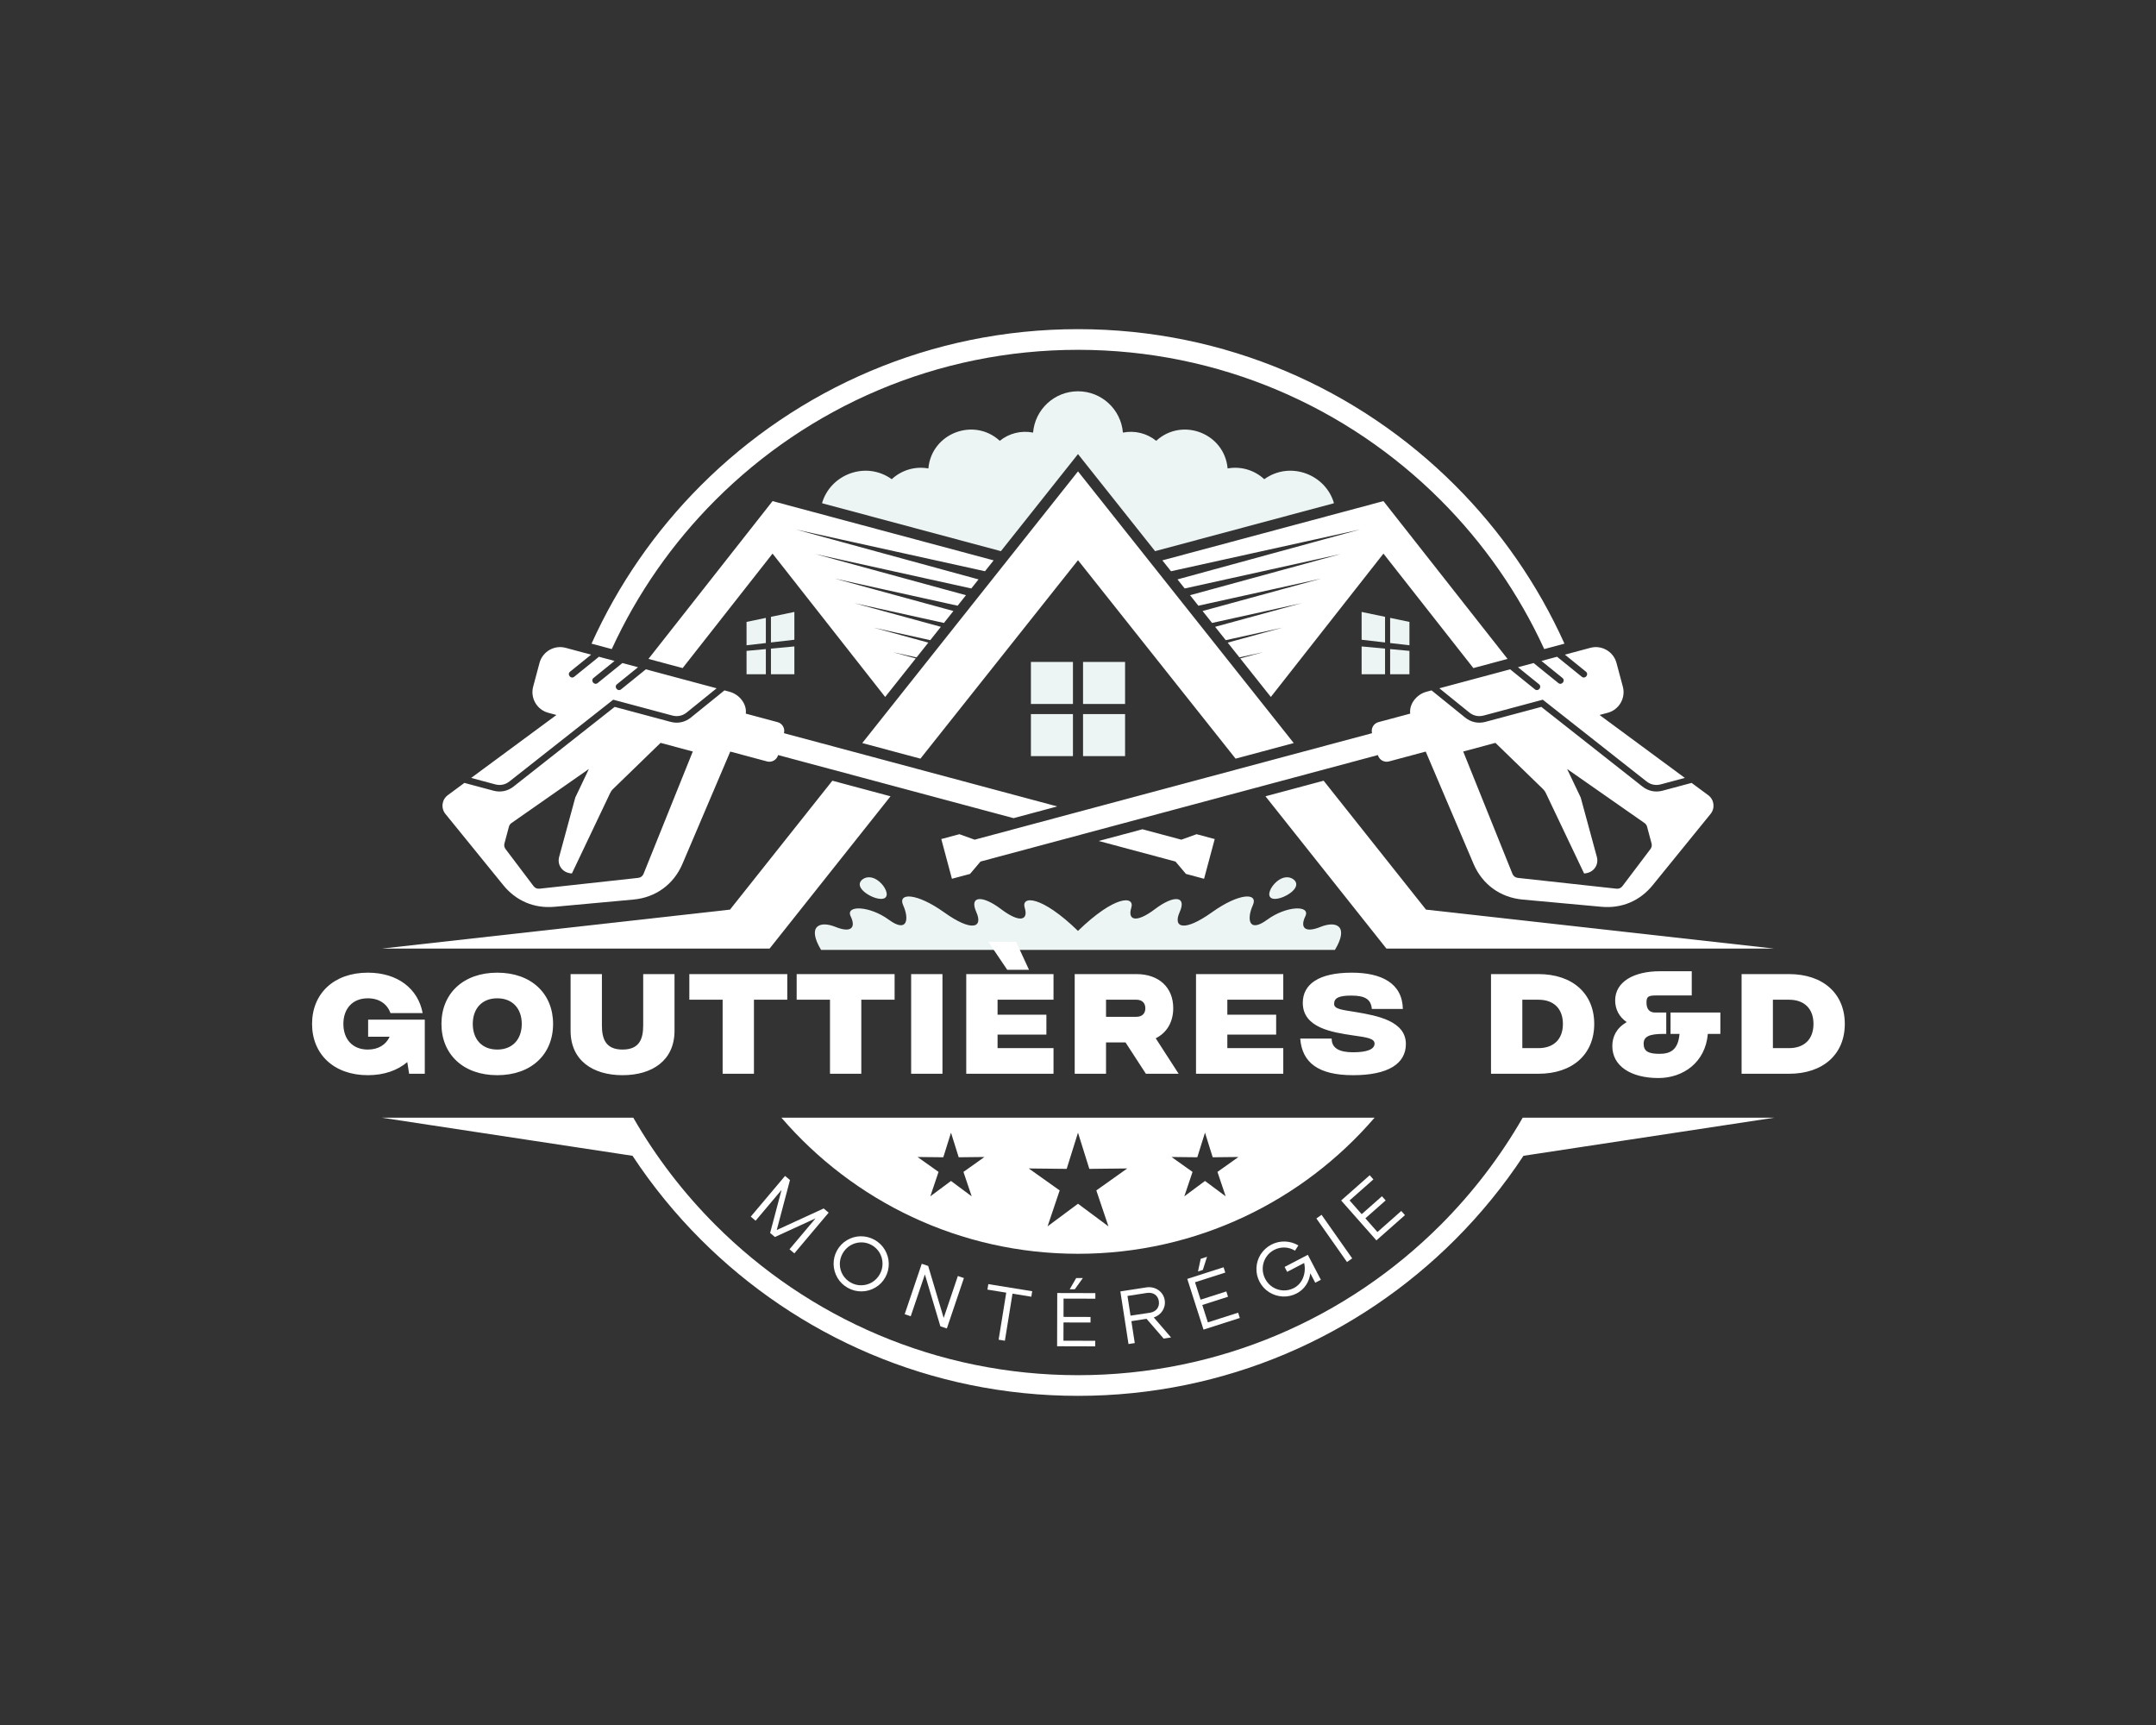 <?xml version="1.0" encoding="UTF-8" standalone="no" ?>
<!DOCTYPE svg PUBLIC "-//W3C//DTD SVG 1.1//EN" "http://www.w3.org/Graphics/SVG/1.1/DTD/svg11.dtd">
<svg xmlns="http://www.w3.org/2000/svg" xmlns:xlink="http://www.w3.org/1999/xlink" version="1.1" width="1280" height="1024" viewBox="0 0 1280 1024" xml:space="preserve">
<rect x="0" y="0" width="1280" height="1024" fill="#333333" stroke="none"/>
<desc>Created with Fabric.js 5.3.0</desc>
<defs>
</defs>
<g transform="matrix(1 0 0 1 640 512)" id="background-logo"  >
<rect style="stroke: none; stroke-width: 0; stroke-dasharray: none; stroke-linecap: butt; stroke-dashoffset: 0; stroke-linejoin: miter; stroke-miterlimit: 4; fill: rgb(255,255,255); fill-opacity: 0; fill-rule: nonzero; opacity: 1;"  paint-order="stroke"  x="-640" y="-512" rx="0" ry="0" width="1280" height="1024" />
</g>
<g transform="matrix(1.921 0 0 1.921 640 512)" id="logo-logo"  >
<g style=""  paint-order="stroke"   >
		<g transform="matrix(1.064 0 0 1.064 0 0)"  >
<path style="stroke: none; stroke-width: 1; stroke-dasharray: none; stroke-linecap: butt; stroke-dashoffset: 0; stroke-linejoin: miter; stroke-miterlimit: 4; fill: rgb(255,255,255); fill-rule: evenodd; opacity: 1;"  paint-order="stroke"  transform=" translate(-306.196, -396.9)" d="M 356.162 341.21 L 362.209 348.822 L 394.916 307.188 L 421.033 340.432 L 430.965 337.771 L 394.916 291.942 L 330.701 309.148 L 333.211 312.311 L 388.105 300.192 L 335.094 314.68 L 337.186 317.315 L 382.479 307.316 L 338.738 319.27 L 341.16 322.319 L 376.852 314.44 L 342.385 323.86 L 345.135 327.324 L 371.225 321.564 L 346.029 328.45 L 349.109 332.329 L 365.598 328.689 L 349.676 333.041 L 353.084 337.333 L 359.971 335.813 L 353.32 337.63 L 356.162 341.21 L 356.162 341.21 z M 306.196 475.365 L 309.486 485.879 L 320.5 485.758 L 311.52 492.137 L 315.037 502.576 L 306.196 496.004 L 297.355 502.576 L 300.873 492.137 L 291.892 485.758 L 302.906 485.879 L 306.196 475.365 L 306.196 475.365 z M 269.308 475.365 L 271.544 482.51 L 279.028 482.428 L 272.925 486.762 L 275.316 493.855 L 269.308 489.391 L 263.299 493.855 L 265.69 486.762 L 259.587 482.428 L 267.072 482.51 L 269.308 475.365 L 269.308 475.365 z M 343.084 475.365 L 345.32 482.51 L 352.805 482.428 L 346.703 486.762 L 349.094 493.855 L 343.084 489.391 L 337.076 493.855 L 339.467 486.762 L 333.363 482.428 L 340.848 482.51 L 343.084 475.365 L 343.084 475.365 z M 392.334 471.021 C 371.494 495.219 340.635 510.541 306.195 510.541 C 271.756 510.541 240.897 495.219 220.057 471.021 L 392.334 471.021 L 392.334 471.021 z M 205.114 410.584 L 234.848 373.145 L 251.74 377.671 L 216.613 421.902 L 104 421.902 L 205.114 410.584 L 205.114 410.584 z M 243.531 362.211 L 306.196 283.305 L 368.861 362.211 L 351.969 366.738 L 306.196 309.102 L 260.423 366.738 L 243.531 362.211 L 243.531 362.211 z M 377.545 373.145 L 407.277 410.584 L 508.393 421.902 L 395.779 421.902 L 360.652 377.671 L 377.545 373.145 L 377.545 373.145 z M 157.367 334.55 L 164.774 336.535 L 158.664 341.478 C 157.694 342.264 158.893 343.742 159.863 342.956 L 167.047 337.144 L 171.586 338.36 L 165.476 343.304 C 164.507 344.089 165.705 345.567 166.675 344.781 L 173.859 338.97 L 178.398 340.186 L 172.288 345.129 C 171.319 345.915 172.517 347.393 173.487 346.607 L 180.671 340.795 L 201.23 346.304 L 192.564 353.314 C 191.335 354.309 189.865 354.62 188.335 354.21 L 171.196 349.617 L 141.073 373.342 C 139.838 374.315 138.411 374.607 136.892 374.2 L 129.931 372.335 L 154.707 354.055 L 152.313 353.413 C 149.025 352.532 147.057 349.122 147.938 345.835 L 149.789 338.925 C 150.67 335.638 154.08 333.669 157.367 334.55 L 157.367 334.55 z M 455.025 334.55 L 447.619 336.535 L 453.729 341.478 C 454.697 342.264 453.5 343.742 452.529 342.956 L 445.346 337.144 L 440.807 338.36 L 446.916 343.304 C 447.885 344.089 446.687 345.567 445.717 344.781 L 438.533 338.97 L 433.994 340.186 L 440.104 345.129 C 441.072 345.915 439.875 347.393 438.904 346.607 L 431.721 340.795 L 411.162 346.304 L 419.828 353.314 C 421.057 354.309 422.527 354.62 424.057 354.21 L 441.197 349.617 L 471.318 373.342 C 472.553 374.315 473.982 374.607 475.5 374.2 L 482.461 372.335 L 457.686 354.055 L 460.08 353.413 C 463.367 352.532 465.336 349.122 464.455 345.835 L 462.604 338.925 C 461.723 335.638 458.312 333.669 455.025 334.55 L 455.025 334.55 z M 306.195 242 C 348.971 242 387.695 259.338 415.727 287.37 C 428.914 300.557 439.734 316.112 447.496 333.341 L 441.619 334.916 C 434.188 318.707 423.934 304.063 411.484 291.613 C 384.539 264.668 347.314 248.002 306.195 248.002 C 265.078 248.002 227.854 264.668 200.909 291.613 C 188.459 304.063 178.204 318.707 170.773 334.916 L 164.896 333.341 C 172.658 316.112 183.478 300.557 196.665 287.37 C 224.696 259.338 263.422 242 306.195 242 L 306.195 242 z M 442.242 471.021 L 508.393 471.021 L 435.59 482.082 C 429.799 490.865 423.137 499.023 415.727 506.432 C 387.695 534.463 348.971 551.801 306.195 551.801 C 263.422 551.801 224.696 534.463 196.665 506.432 C 189.255 499.023 182.593 490.865 176.802 482.082 L 104 471.021 L 170.149 471.021 L 177.028 471.021 C 183.602 482.451 191.647 492.928 200.909 502.188 C 227.854 529.133 265.078 545.799 306.195 545.799 C 347.314 545.799 384.539 529.133 411.484 502.188 C 420.744 492.928 428.791 482.451 435.363 471.021 L 442.242 471.021 L 442.242 471.021 z M 266.485 390.092 L 271.752 388.681 L 276.174 390.274 L 391.605 359.344 C 391.232 357.953 392.064 356.509 393.457 356.136 L 402.693 353.661 C 402.334 350.882 404.539 348.078 407.402 347.311 L 408.889 346.913 L 418.629 354.792 C 420.334 356.172 422.432 356.619 424.551 356.051 L 440.77 351.705 L 470.141 374.837 C 471.83 376.17 473.914 376.599 475.994 376.042 L 484.424 373.783 L 489.232 377.332 C 490.994 378.63 491.309 381.104 489.93 382.802 L 473.115 403.498 C 469.398 408.072 464.105 410.301 458.236 409.762 L 435.305 407.66 C 428.855 407.068 423.629 403.258 421.09 397.301 L 407.199 364.685 L 396.516 367.548 C 395.123 367.921 393.68 367.087 393.307 365.695 L 277.875 396.625 L 274.842 400.215 L 269.576 401.625 L 266.485 390.092 L 266.485 390.092 z M 427.445 362.157 L 441.271 375.576 C 441.613 375.908 441.855 376.244 442.059 376.674 L 453.199 400.084 C 456.008 399.936 457.523 397.588 456.906 395.28 L 452.221 378.043 L 448.264 369.735 L 470.742 385.434 C 471.125 385.702 471.371 386.052 471.492 386.504 L 472.791 391.355 C 472.949 391.942 472.838 392.513 472.471 392.998 L 464.336 403.762 C 463.92 404.313 463.295 404.582 462.609 404.508 L 433.943 401.367 C 433.227 401.289 432.652 400.854 432.383 400.186 L 418.086 364.665 L 427.445 362.157 L 427.445 362.157 z M 345.906 390.092 L 340.641 388.681 L 336.219 390.274 L 324.918 387.246 L 312.217 390.649 L 334.518 396.625 L 337.549 400.215 L 342.816 401.625 L 345.906 390.092 L 345.906 390.092 z M 300.174 380.616 L 220.788 359.344 C 221.161 357.953 220.327 356.509 218.935 356.136 L 209.699 353.661 C 210.058 350.882 207.852 348.078 204.99 347.311 L 203.503 346.913 L 193.764 354.792 C 192.058 356.172 189.96 356.619 187.842 356.051 L 171.622 351.705 L 142.252 374.837 C 140.561 376.17 138.478 376.599 136.399 376.042 L 127.968 373.783 L 123.159 377.332 C 121.398 378.63 121.084 381.104 122.463 382.802 L 139.277 403.498 C 142.993 408.072 148.286 410.301 154.156 409.762 L 177.088 407.66 C 183.536 407.068 188.764 403.258 191.301 397.301 L 205.192 364.685 L 215.877 367.548 C 217.27 367.921 218.713 367.087 219.086 365.695 L 287.473 384.019 L 300.174 380.616 L 300.174 380.616 z M 184.947 362.157 L 171.12 375.576 C 170.778 375.908 170.537 376.244 170.333 376.674 L 159.193 400.084 C 156.384 399.936 154.868 397.588 155.486 395.28 L 160.17 378.043 L 164.128 369.735 L 141.65 385.434 C 141.267 385.702 141.021 386.052 140.9 386.504 L 139.6 391.355 C 139.443 391.942 139.555 392.513 139.92 392.998 L 148.055 403.762 C 148.472 404.313 149.097 404.582 149.783 404.508 L 178.448 401.367 C 179.165 401.289 179.74 400.854 180.009 400.186 L 194.306 364.665 L 184.947 362.157 L 184.947 362.157 z M 256.229 341.21 L 250.183 348.822 L 217.475 307.188 L 191.358 340.432 L 181.427 337.771 L 217.475 291.942 L 281.691 309.148 L 279.18 312.31 L 224.289 300.192 L 277.298 314.68 L 275.206 317.314 L 229.916 307.316 L 273.653 319.27 L 271.231 322.319 L 235.542 314.44 L 270.007 323.86 L 267.257 327.324 L 241.169 321.564 L 266.362 328.45 L 263.282 332.328 L 246.796 328.689 L 262.717 333.04 L 259.308 337.333 L 252.423 335.813 L 259.072 337.63 L 256.229 341.21 L 256.229 341.21 z" stroke-linecap="round" />
</g>
		<g transform="matrix(1.064 0 0 1.064 -0.001 -59.307)"  >
<path style="stroke: none; stroke-width: 1; stroke-dasharray: none; stroke-linecap: butt; stroke-dashoffset: 0; stroke-linejoin: miter; stroke-miterlimit: 4; fill: rgb(236,244,244); fill-rule: evenodd; opacity: 1;"  paint-order="stroke"  transform=" translate(-306.196, -341.171)" d="M 292.521 338.662 L 304.729 338.662 L 304.729 350.87 L 292.521 350.87 L 292.521 338.662 L 292.521 338.662 z M 349.656 282.462 C 348.742 272.234 336.438 267.53 328.912 274.441 C 326.25 272.279 322.725 271.36 319.244 272.052 C 318.686 265.333 313.059 260.056 306.196 260.056 C 299.334 260.056 293.706 265.333 293.148 272.052 C 289.667 271.36 286.143 272.279 283.479 274.441 C 275.955 267.53 263.65 272.234 262.736 282.462 C 258.812 281.761 254.899 282.981 252.094 285.59 C 244.558 280.173 234.232 284.213 231.844 292.565 L 283.805 306.488 L 306.196 278.293 L 328.588 306.488 L 380.549 292.565 C 378.16 284.213 367.836 280.173 360.299 285.59 C 357.492 282.981 353.58 281.761 349.656 282.462 L 349.656 282.462 z M 306.195 416.777 C 295.475 406.375 289.614 406.512 290.72 410.076 C 291.826 413.641 289.368 414.623 283.838 410.445 C 278.308 406.268 274.562 406.615 276.652 411.285 C 278.741 415.955 275.288 417.08 267.324 411.391 C 259.359 405.703 253.715 405.568 255.436 409.379 C 257.156 413.188 256.758 417.576 251.227 413.52 C 245.696 409.465 238.568 409.219 240.166 412.537 C 241.763 415.855 240.289 417.453 235.741 415.609 C 231.193 413.766 227.383 415.322 231.562 422.287 L 306.195 422.287 L 380.83 422.287 C 385.008 415.322 381.199 413.766 376.65 415.609 C 372.104 417.453 370.629 415.855 372.227 412.537 C 373.824 409.219 366.695 409.465 361.164 413.52 C 355.635 417.576 355.236 413.187 356.957 409.379 C 358.678 405.568 353.033 405.703 345.068 411.391 C 337.104 417.08 333.65 415.955 335.74 411.285 C 337.83 406.615 334.084 406.268 328.555 410.445 C 323.023 414.623 320.566 413.641 321.672 410.076 C 322.777 406.512 316.918 406.375 306.195 416.777 L 306.195 416.777 z M 368.695 401.748 C 367.498 400.916 365.703 400.938 363.926 402.439 C 362.148 403.943 361.061 406.359 362.26 407.191 C 363.457 408.021 366.486 406.955 368.264 405.453 C 370.041 403.949 369.893 402.578 368.695 401.748 L 368.695 401.748 z M 243.697 401.748 C 244.895 400.916 246.688 400.938 248.466 402.439 C 250.244 403.943 251.331 406.359 250.133 407.191 C 248.935 408.021 245.905 406.955 244.128 405.453 C 242.351 403.949 242.5 402.578 243.697 401.748 L 243.697 401.748 z M 388.58 324.139 L 395.383 325.558 L 395.383 333.002 L 388.58 332.217 L 388.58 324.139 L 388.58 324.139 z M 223.811 324.139 L 217.009 325.558 L 217.009 333.002 L 223.811 332.217 L 223.811 324.139 L 223.811 324.139 z M 215.53 325.866 L 209.922 327.035 L 209.922 333.82 L 215.53 333.172 L 215.53 325.866 L 215.53 325.866 z M 209.922 335.45 L 209.922 342.235 L 215.53 342.235 L 215.53 334.929 L 209.922 335.45 L 209.922 335.45 z M 217.009 342.235 L 223.811 342.236 L 223.811 334.158 L 217.009 334.791 L 217.009 342.235 L 217.009 342.235 z M 396.861 325.866 L 402.469 327.035 L 402.469 333.82 L 396.861 333.172 L 396.861 325.866 L 396.861 325.866 z M 402.469 335.45 L 402.469 342.235 L 396.861 342.235 L 396.861 334.929 L 402.469 335.45 L 402.469 335.45 z M 395.383 342.235 L 388.58 342.236 L 388.58 334.158 L 395.383 334.791 L 395.383 342.235 L 395.383 342.235 z M 307.662 338.662 L 319.871 338.662 L 319.871 350.87 L 307.662 350.87 L 307.662 338.662 L 307.662 338.662 z M 319.871 353.803 L 319.871 366.01 L 307.662 366.01 L 307.662 353.803 L 319.871 353.803 L 319.871 353.803 z M 304.729 366.01 L 292.521 366.01 L 292.521 353.803 L 304.729 353.803 L 304.729 366.01 L 304.729 366.01 z" stroke-linecap="round" />
</g>
</g>
</g>
<g transform="matrix(1.921 0 0 1.921 640.254 599.5)" id="text-logo"  >
<g style=""  paint-order="stroke"   >
		<g transform="matrix(1 0 0 1 0 0)" id="text-logo-path-0"  >
<path style="stroke: rgb(255,255,255); stroke-width: 0; stroke-dasharray: none; stroke-linecap: butt; stroke-dashoffset: 0; stroke-linejoin: miter; stroke-miterlimit: 4; fill: rgb(255,255,255); fill-rule: nonzero; opacity: 1;"  paint-order="stroke"  transform=" translate(-238.35, 19.735)" d="M 1.5 -15.4 C 1.5 -6.07 8.23 0.44 18.74 0.44 C 23.8 0.44 27.94 -1.06 30.93 -3.61 L 31.5 0 L 36.34 0 L 36.34 -16.72 L 18.83 -16.72 L 18.83 -11.44 L 25.48 -11.44 C 24.33 -8.98 22 -7.48 18.74 -7.48 C 13.95 -7.48 11.18 -10.74 11.18 -15.4 C 11.18 -20.06 13.95 -23.32 18.74 -23.32 C 22.26 -23.32 24.73 -21.56 25.74 -18.74 L 35.68 -18.74 C 34.28 -26.27 27.98 -31.24 18.74 -31.24 C 8.23 -31.24 1.5 -24.77 1.5 -15.4 Z M 58.74 0.44 C 69.3 0.44 75.99 -6.03 75.99 -15.4 C 75.99 -24.77 69.26 -31.24 58.74 -31.24 C 48.22 -31.24 41.49 -24.77 41.49 -15.4 C 41.49 -6.07 48.18 0.44 58.74 0.44 Z M 51.17 -15.4 C 51.17 -20.06 53.94 -23.32 58.74 -23.32 C 63.54 -23.32 66.31 -20.06 66.31 -15.4 C 66.31 -10.74 63.54 -7.48 58.74 -7.48 C 53.94 -7.48 51.17 -10.74 51.17 -15.4 Z M 81.4 -30.8 L 81.4 -13.29 C 81.4 -4.09 88.31 0.44 97.46 0.44 C 106.61 0.44 113.52 -4.09 113.52 -13.29 L 113.52 -30.8 L 103.84 -30.8 L 103.84 -14.96 C 103.84 -10.87 102.74 -7.48 97.46 -7.48 C 92.18 -7.48 91.08 -10.87 91.08 -14.96 L 91.08 -30.8 Z M 148.37 -22.88 L 148.37 -30.8 L 118.1 -30.8 L 118.1 -22.88 L 128.39 -22.88 L 128.39 0 L 138.07 0 L 138.07 -22.88 Z M 181.54 -22.88 L 181.54 -30.8 L 151.27 -30.8 L 151.27 -22.88 L 161.57 -22.88 L 161.57 0 L 171.25 0 L 171.25 -22.88 Z M 196.33 -30.8 L 186.65 -30.8 L 186.65 0 L 196.33 0 Z M 230.65 -30.8 L 203.68 -30.8 L 203.68 0 L 230.65 0 L 230.65 -7.92 L 213.36 -7.92 L 213.36 -12.1 L 228.45 -12.1 L 228.45 -18.26 L 213.36 -18.26 L 213.36 -22.88 L 230.65 -22.88 Z M 210.5 -40.79 L 216.35 -32.12 L 223.08 -32.12 L 219.08 -40.79 Z M 256.26 -30.8 L 237.2 -30.8 L 237.2 0 L 246.88 0 L 246.88 -9.68 L 252.91 -9.68 L 259.2 0 L 269.32 0 L 262.24 -10.96 C 265.67 -12.67 267.65 -15.97 267.65 -20.28 C 267.65 -26.66 263.25 -30.8 256.26 -30.8 Z M 246.88 -17.6 L 246.88 -22.88 L 256.26 -22.88 C 258.02 -22.88 259.03 -21.87 259.03 -20.24 C 259.03 -18.61 258.02 -17.6 256.26 -17.6 Z M 301.66 -30.8 L 274.69 -30.8 L 274.69 0 L 301.66 0 L 301.66 -7.92 L 284.37 -7.92 L 284.37 -12.1 L 299.46 -12.1 L 299.46 -18.26 L 284.37 -18.26 L 284.37 -22.88 L 301.66 -22.88 Z M 316.62 -10.87 L 306.9 -10.87 C 307.47 -3.48 312.44 0.44 323.22 0.44 C 334.18 0.44 339.55 -3.17 339.55 -9.2 C 339.55 -16.32 330.66 -17.95 324.19 -19.05 C 319.92 -19.76 317.37 -19.93 317.37 -21.6 C 317.37 -23.45 318.91 -24.16 322.7 -24.16 C 327.14 -24.16 328.77 -22.88 329.03 -20.02 L 338.62 -20.02 C 338.45 -28.07 331.89 -31.24 322.83 -31.24 C 312.62 -31.24 307.69 -27.68 307.69 -21.91 C 307.69 -14.17 316.8 -12.8 323.31 -11.84 C 327.45 -11.26 329.87 -10.91 329.87 -9.33 C 329.87 -7.57 327.58 -6.64 323.22 -6.64 C 319.04 -6.64 316.58 -7.88 316.62 -10.87 Z M 380.51 -30.8 L 365.86 -30.8 L 365.86 0 L 380.51 0 C 391.07 0 397.76 -6.03 397.76 -15.4 C 397.76 -24.77 391.07 -30.8 380.51 -30.8 Z M 375.54 -7.92 L 375.54 -22.88 L 380.51 -22.88 C 385.31 -22.88 388.08 -20.06 388.08 -15.4 C 388.08 -10.74 385.31 -7.92 380.51 -7.92 Z M 403.35 -8.54 C 403.35 -2.38 409.11 1.32 417.6 1.32 C 425.22 1.32 432.12 -3.48 432.87 -12.32 L 436.74 -12.32 L 436.74 -18.92 L 421.34 -18.92 L 421.34 -12.32 L 424.12 -12.32 C 423.68 -7.13 421.04 -6.16 417.91 -6.16 C 414.57 -6.16 413.03 -6.91 413.03 -9.28 C 413.03 -11.44 414.61 -12.32 419.23 -12.32 L 420.02 -12.32 L 420.02 -18.92 L 416.59 -18.92 C 414.96 -18.92 413.91 -19.84 413.91 -22 C 413.91 -23.89 414.52 -24.2 416.99 -24.2 L 427.9 -24.2 L 427.9 -31.68 L 418.04 -31.68 C 409.99 -31.68 404.23 -28.42 404.23 -22.66 C 404.23 -19.98 405.42 -17.6 407.79 -15.97 C 404.58 -14.08 403.35 -11.44 403.35 -8.54 Z M 457.95 -30.8 L 443.3 -30.8 L 443.3 0 L 457.95 0 C 468.51 0 475.2 -6.03 475.2 -15.4 C 475.2 -24.77 468.51 -30.8 457.95 -30.8 Z M 452.98 -7.92 L 452.98 -22.88 L 457.95 -22.88 C 462.75 -22.88 465.52 -20.06 465.52 -15.4 C 465.52 -10.74 462.75 -7.92 457.95 -7.92 Z" stroke-linecap="round" />
</g>
</g>
</g>
<g transform="matrix(1.469 1.238 -1.238 1.469 468.84 721.04)" id="tagline-6abaa140-1d44-4dc0-8dff-0d46478aaba5-logo-0"  >
<g style=""  paint-order="stroke"   >
		<g transform="matrix(1 0 0 1 0 0)" id="7de998ab-5389-4895-befd-0281387e1308-path-0"  >
<path style="stroke: none; stroke-width: 0; stroke-dasharray: none; stroke-linecap: butt; stroke-dashoffset: 0; stroke-linejoin: miter; stroke-miterlimit: 4; fill: rgb(255,255,255); fill-rule: nonzero; opacity: 1;"  paint-order="stroke"  transform=" translate(-10.04, 8.225)" d="M 3.19 0 L 3.19 -12.44 L 9.06 0 L 11 0 L 16.89 -12.49 L 16.89 0 L 18.85 0 L 18.85 -16.45 L 16.84 -16.45 L 10.04 -2.01 L 3.22 -16.45 L 1.23 -16.45 L 1.23 0 Z" stroke-linecap="round" />
</g>
</g>
</g>
<g transform="matrix(1.681 0.93 -0.93 1.681 511.286 750.251)" id="tagline-6abaa140-1d44-4dc0-8dff-0d46478aaba5-logo-1"  >
<g style=""  paint-order="stroke"   >
		<g transform="matrix(1 0 0 1 0 0)" id="fbdb27e0-1635-43a5-813e-a0058aab7e65-path-0"  >
<path style="stroke: none; stroke-width: 0; stroke-dasharray: none; stroke-linecap: butt; stroke-dashoffset: 0; stroke-linejoin: miter; stroke-miterlimit: 4; fill: rgb(255,255,255); fill-rule: nonzero; opacity: 1;"  paint-order="stroke"  transform=" translate(-9.77, 8.225)" d="M 9.77 0.27 C 12.91 0.27 15.68 -1.4 17.18 -4 C 17.94 -5.3 18.31 -6.7 18.31 -8.22 C 18.31 -11.27 16.69 -14.02 14.06 -15.56 C 12.76 -16.32 11.32 -16.72 9.77 -16.72 C 6.63 -16.72 3.85 -15.07 2.36 -12.47 C 1.6 -11.17 1.23 -9.74 1.23 -8.22 C 1.23 -5.18 2.85 -2.43 5.47 -0.88 C 6.77 -0.12 8.22 0.27 9.77 0.27 Z M 9.77 -1.6 C 7.39 -1.6 5.25 -2.85 4.07 -4.88 C 3.49 -5.89 3.19 -7.02 3.19 -8.22 C 3.19 -10.65 4.44 -12.79 6.48 -13.99 C 7.49 -14.58 8.59 -14.87 9.77 -14.87 C 12.15 -14.87 14.29 -13.6 15.46 -11.56 C 16.05 -10.55 16.35 -9.43 16.35 -8.22 C 16.35 -5.79 15.1 -3.66 13.06 -2.48 C 12.05 -1.89 10.95 -1.6 9.77 -1.6 Z" stroke-linecap="round" />
</g>
</g>
</g>
<g transform="matrix(1.82 0.616 -0.616 1.82 554.667 769.406)" id="tagline-6abaa140-1d44-4dc0-8dff-0d46478aaba5-logo-2"  >
<g style=""  paint-order="stroke"   >
		<g transform="matrix(1 0 0 1 0 0)" id="be2dadbf-99ea-4f97-9bef-ad85c9fc5277-path-0"  >
<path style="stroke: none; stroke-width: 0; stroke-dasharray: none; stroke-linecap: butt; stroke-dashoffset: 0; stroke-linejoin: miter; stroke-miterlimit: 4; fill: rgb(255,255,255); fill-rule: nonzero; opacity: 1;"  paint-order="stroke"  transform=" translate(-8.115, 8.225)" d="M 3.22 0 L 3.22 -13.65 L 12.89 0 L 15 0 L 15 -16.45 L 13.03 -16.45 L 13.03 -2.77 L 3.34 -16.45 L 1.23 -16.45 L 1.25 -16.42 L 1.25 0 Z" stroke-linecap="round" />
</g>
</g>
</g>
<g transform="matrix(1.896 0.307 -0.307 1.896 597.259 779.985)" id="tagline-6abaa140-1d44-4dc0-8dff-0d46478aaba5-logo-3"  >
<g style=""  paint-order="stroke"   >
		<g transform="matrix(1 0 0 1 0 0)" id="fd45450c-e4dc-4509-9ff3-52d5d3f3ce35-path-0"  >
<path style="stroke: none; stroke-width: 0; stroke-dasharray: none; stroke-linecap: butt; stroke-dashoffset: 0; stroke-linejoin: miter; stroke-miterlimit: 4; fill: rgb(255,255,255); fill-rule: nonzero; opacity: 1;"  paint-order="stroke"  transform=" translate(-8.1, 8.225)" d="M 9.08 0 L 9.08 -14.73 L 14.97 -14.73 L 14.97 -16.45 L 1.23 -16.45 L 1.23 -14.73 L 7.12 -14.73 L 7.12 0 Z" stroke-linecap="round" />
</g>
</g>
</g>
<g transform="matrix(1.921 0.005 -0.005 1.921 638.962 778.941)" id="tagline-6abaa140-1d44-4dc0-8dff-0d46478aaba5-logo-4"  >
<g style=""  paint-order="stroke"   >
		<g transform="matrix(1 0 0 1 0 1.77636e-15)" id="ceb80c87-05a8-4fb0-8ed7-8cb070181738-path-0"  >
<path style="stroke: none; stroke-width: 0; stroke-dasharray: none; stroke-linecap: butt; stroke-dashoffset: 0; stroke-linejoin: miter; stroke-miterlimit: 4; fill: rgb(255,255,255); fill-rule: nonzero; opacity: 1;"  paint-order="stroke"  transform=" translate(-7.12, 10.545)" d="M 1.23 0 L 13.01 0 L 13.01 -1.72 L 3.19 -1.72 L 3.19 -7.36 L 11.54 -7.36 L 11.54 -9.08 L 3.19 -9.08 L 3.19 -14.73 L 13.01 -14.73 L 13.01 -16.45 L 1.23 -16.45 Z M 5.08 -17.62 L 6.65 -17.62 L 9.13 -21.09 L 7.07 -21.09 Z" stroke-linecap="round" />
</g>
</g>
</g>
<g transform="matrix(1.899 -0.294 0.294 1.899 680.194 780.278)" id="tagline-6abaa140-1d44-4dc0-8dff-0d46478aaba5-logo-5"  >
<g style=""  paint-order="stroke"   >
		<g transform="matrix(1 0 0 1 0 0)" id="2f9c8e90-c679-434b-b3c5-2041512da0a3-path-0"  >
<path style="stroke: none; stroke-width: 0; stroke-dasharray: none; stroke-linecap: butt; stroke-dashoffset: 0; stroke-linejoin: miter; stroke-miterlimit: 4; fill: rgb(255,255,255); fill-rule: nonzero; opacity: 1;"  paint-order="stroke"  transform=" translate(-7.88, 8.225)" d="M 3.19 0 L 3.19 -6.85 L 7.93 -6.85 L 12.22 0 L 14.53 0 L 10.21 -6.92 C 12.59 -7.31 14.36 -9.25 14.36 -11.68 C 14.36 -14.36 12.13 -16.45 9.33 -16.45 L 1.23 -16.45 L 1.23 0 Z M 3.19 -8.57 L 3.19 -14.73 L 9.2 -14.73 C 11.19 -14.73 12.52 -13.52 12.52 -11.68 C 12.52 -9.82 11.27 -8.59 9.33 -8.54 Z" stroke-linecap="round" />
</g>
</g>
</g>
<g transform="matrix(1.83 -0.586 0.586 1.83 719.114 766.537)" id="tagline-6abaa140-1d44-4dc0-8dff-0d46478aaba5-logo-6"  >
<g style=""  paint-order="stroke"   >
		<g transform="matrix(1 0 0 1 0 1.77636e-15)" id="ac0615b4-b049-46cf-86e4-9c78b38c9ded-path-0"  >
<path style="stroke: none; stroke-width: 0; stroke-dasharray: none; stroke-linecap: butt; stroke-dashoffset: 0; stroke-linejoin: miter; stroke-miterlimit: 4; fill: rgb(255,255,255); fill-rule: nonzero; opacity: 1;"  paint-order="stroke"  transform=" translate(-7.12, 10.545)" d="M 1.23 0 L 13.01 0 L 13.01 -1.72 L 3.19 -1.72 L 3.19 -7.36 L 11.54 -7.36 L 11.54 -9.08 L 3.19 -9.08 L 3.19 -14.73 L 13.01 -14.73 L 13.01 -16.45 L 1.23 -16.45 Z M 5.08 -17.62 L 6.65 -17.62 L 9.13 -21.09 L 7.07 -21.09 Z" stroke-linecap="round" />
</g>
</g>
</g>
<g transform="matrix(1.703 -0.889 0.889 1.703 762.338 753.304)" id="tagline-6abaa140-1d44-4dc0-8dff-0d46478aaba5-logo-7"  >
<g style=""  paint-order="stroke"   >
		<g transform="matrix(1 0 0 1 0 0)" id="d77dc57e-7d06-48ac-b640-20e953e33def-path-0"  >
<path style="stroke: none; stroke-width: 0; stroke-dasharray: none; stroke-linecap: butt; stroke-dashoffset: 0; stroke-linejoin: miter; stroke-miterlimit: 4; fill: rgb(255,255,255); fill-rule: nonzero; opacity: 1;"  paint-order="stroke"  transform=" translate(-9.77, 8.225)" d="M 18.31 -8.71 L 10.21 -8.71 L 10.21 -7 L 16.13 -7 C 15.68 -5.23 14.58 -3.63 13.06 -2.6 C 12.05 -1.94 10.95 -1.6 9.77 -1.6 C 7.39 -1.6 5.25 -2.85 4.07 -4.88 C 3.49 -5.89 3.19 -7.02 3.19 -8.22 C 3.19 -10.65 4.44 -12.79 6.48 -13.99 C 7.49 -14.58 8.59 -14.87 9.77 -14.87 C 12.13 -14.87 14.21 -13.65 15.39 -11.68 L 17.06 -12.64 C 15.51 -15.12 12.81 -16.72 9.77 -16.72 C 6.63 -16.72 3.85 -15.07 2.36 -12.47 C 1.6 -11.17 1.23 -9.74 1.23 -8.22 C 1.23 -5.18 2.85 -2.43 5.47 -0.88 C 6.77 -0.12 8.22 0.27 9.77 0.27 C 12.47 0.27 14.83 -1.1 16.35 -3.29 L 16.35 0 L 18.31 0 Z" stroke-linecap="round" />
</g>
</g>
</g>
<g transform="matrix(1.572 -1.105 1.105 1.572 792.15 735.151)" id="tagline-6abaa140-1d44-4dc0-8dff-0d46478aaba5-logo-8"  >
<g style=""  paint-order="stroke"   >
		<g transform="matrix(1 0 0 1 0 -8.8818e-16)" id="a60c8a55-0477-4e38-8fe3-12e5deb7c232-path-0"  >
<path style="stroke: none; stroke-width: 0; stroke-dasharray: none; stroke-linecap: butt; stroke-dashoffset: 0; stroke-linejoin: miter; stroke-miterlimit: 4; fill: rgb(255,255,255); fill-rule: nonzero; opacity: 1;"  paint-order="stroke"  transform=" translate(-2.21, 8.225)" d="M 3.19 0 L 3.19 -16.45 L 1.23 -16.45 L 1.23 0 Z" stroke-linecap="round" />
</g>
</g>
</g>
<g transform="matrix(1.44 -1.272 1.272 1.44 815.171 716.981)" id="tagline-6abaa140-1d44-4dc0-8dff-0d46478aaba5-logo-9"  >
<g style=""  paint-order="stroke"   >
		<g transform="matrix(1 0 0 1 0 0)" id="5bc0bcf9-82f8-468a-9fdb-3da34801998d-path-0"  >
<path style="stroke: none; stroke-width: 0; stroke-dasharray: none; stroke-linecap: butt; stroke-dashoffset: 0; stroke-linejoin: miter; stroke-miterlimit: 4; fill: rgb(255,255,255); fill-rule: nonzero; opacity: 1;"  paint-order="stroke"  transform=" translate(-7.12, 8.225)" d="M 1.23 0 L 13.01 0 L 13.01 -1.72 L 3.19 -1.72 L 3.19 -7.36 L 11.54 -7.36 L 11.54 -9.08 L 3.19 -9.08 L 3.19 -14.73 L 13.01 -14.73 L 13.01 -16.45 L 1.23 -16.45 Z" stroke-linecap="round" />
</g>
</g>
</g>
</svg>